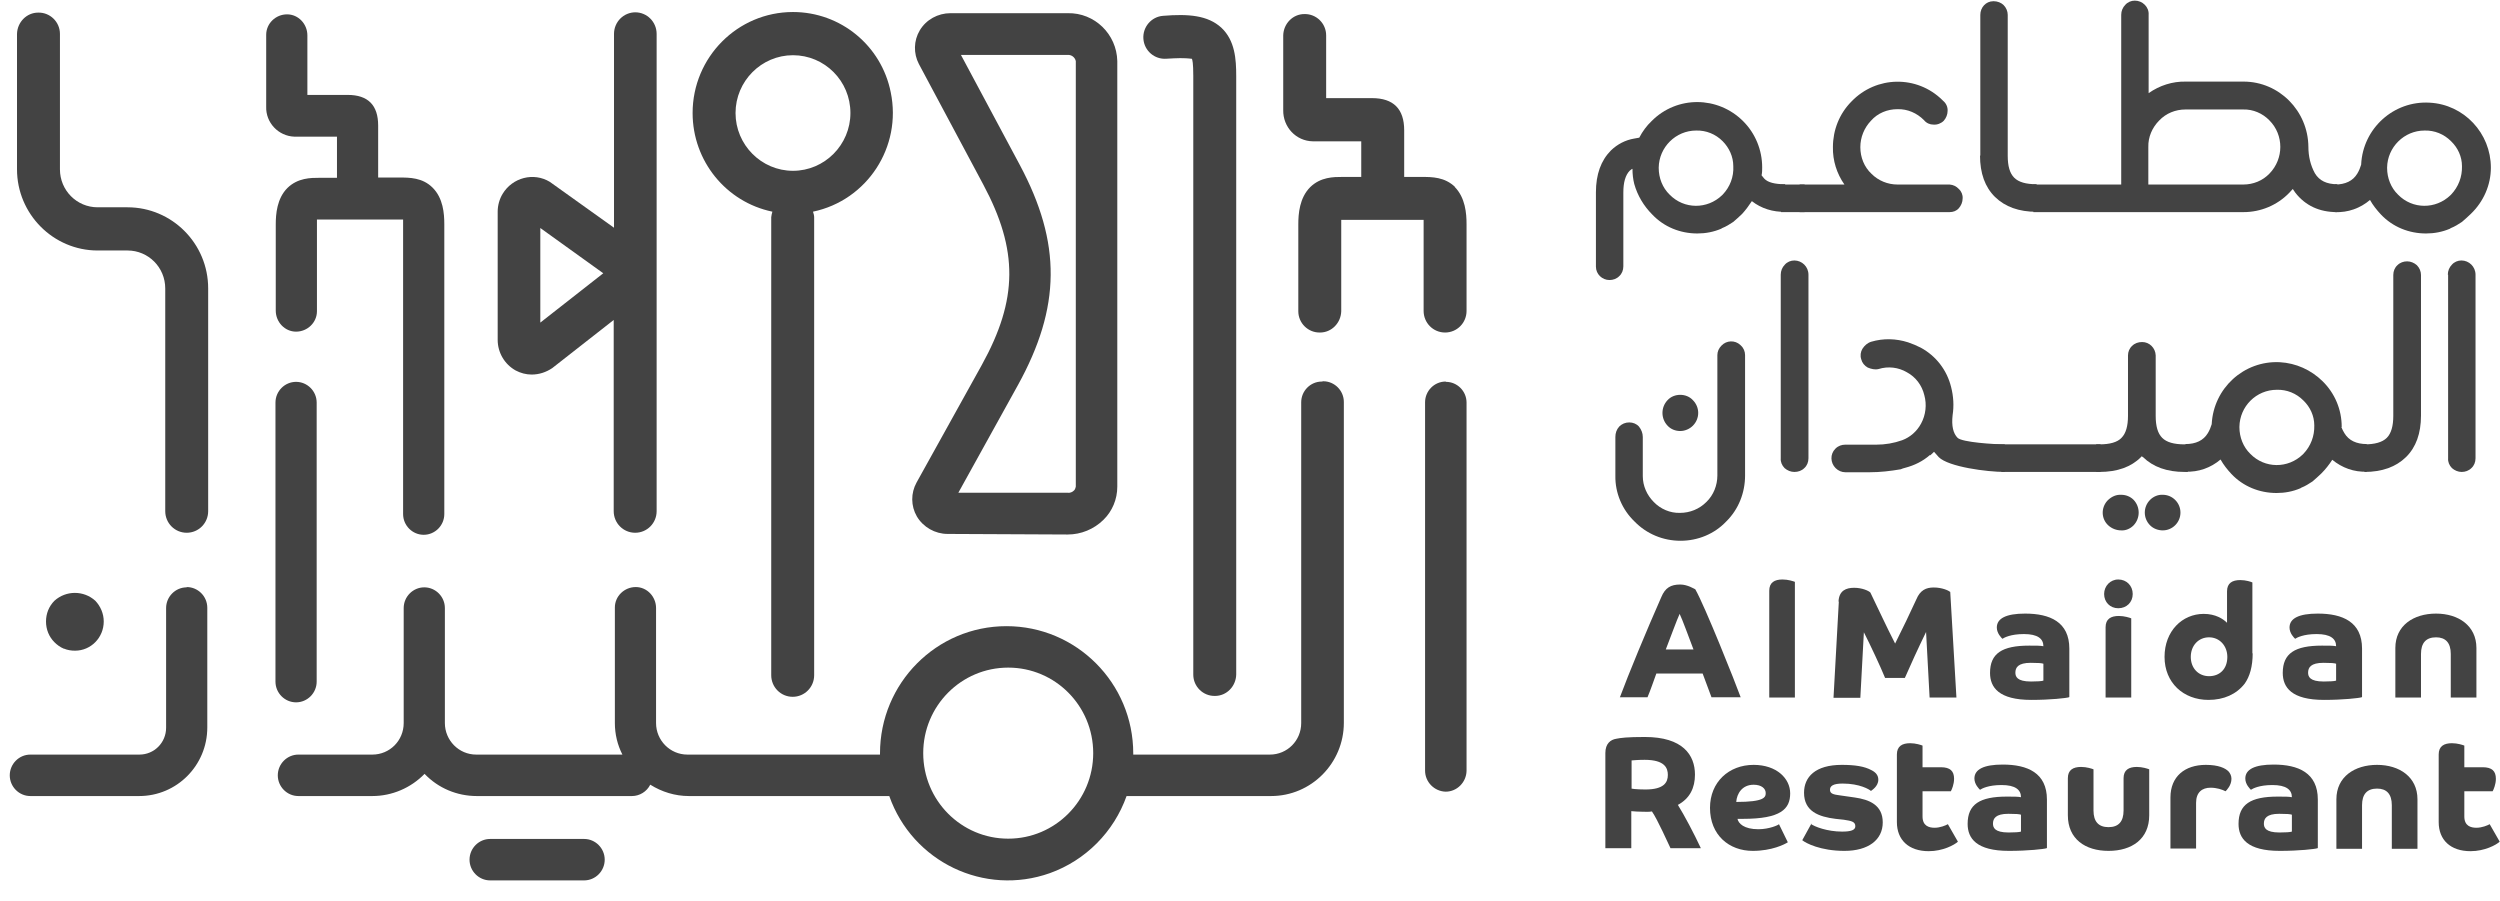 <svg xmlns="http://www.w3.org/2000/svg" width="208" height="75" viewBox="0 0 208 75" fill="none"><path d="M33.225 14.77H31.463V10.447C31.463 8.747 30.618 7.897 28.929 7.897H25.574V2.943C25.574 1.996 24.826 1.194 23.885 1.194C22.943 1.194 22.147 1.947 22.147 2.894C22.147 2.894 22.147 2.919 22.147 2.943V8.869C22.099 10.204 23.16 11.321 24.488 11.37H28.036V14.794H26.564C25.864 14.794 24.777 14.794 23.909 15.644C23.04 16.518 22.943 17.806 22.943 18.68V25.844C22.943 26.791 23.692 27.593 24.633 27.593C25.574 27.593 26.37 26.84 26.37 25.893C26.37 25.893 26.37 25.868 26.37 25.844V18.68C26.37 18.51 26.37 18.364 26.37 18.267H33.394C33.394 18.267 33.49 18.267 33.538 18.267C33.538 18.364 33.538 18.51 33.538 18.68V42.771C33.538 43.718 34.311 44.495 35.252 44.495C36.193 44.495 36.966 43.718 36.966 42.771V18.656C36.966 17.757 36.869 16.494 36 15.62C35.156 14.77 34.069 14.77 33.201 14.77" fill="#434343"></path><path d="M121.076 15.571C120.207 14.721 119.145 14.721 118.276 14.721H116.828V10.836C116.828 9.063 115.935 8.164 114.149 8.164H110.336V2.943C110.336 1.947 109.515 1.146 108.525 1.17C107.56 1.17 106.788 1.971 106.764 2.943V9.16C106.739 10.569 107.826 11.734 109.225 11.758H113.256V14.721H111.687C110.963 14.721 109.877 14.721 109.008 15.571C108.115 16.47 108.019 17.781 108.019 18.68V25.893C108.019 26.888 108.839 27.69 109.829 27.666C110.794 27.666 111.566 26.864 111.591 25.893V18.68C111.591 18.534 111.591 18.388 111.591 18.291C111.663 18.291 111.711 18.291 111.784 18.291H118.445C118.445 18.291 118.445 18.51 118.445 18.656V25.868C118.445 26.864 119.241 27.666 120.231 27.666C121.22 27.666 122.017 26.864 122.017 25.868V18.656C122.017 17.757 121.92 16.446 121.027 15.547" fill="#434343"></path><path d="M96.771 1.316C95.782 1.389 95.058 2.263 95.13 3.234C95.203 4.23 96.072 4.959 97.037 4.886C97.52 4.861 97.882 4.837 98.195 4.837C98.968 4.837 99.161 4.91 99.161 4.886C99.209 4.959 99.281 5.25 99.281 6.319V56.128C99.281 57.124 100.102 57.925 101.092 57.901C102.057 57.901 102.829 57.1 102.853 56.128V6.319C102.853 4.934 102.757 3.38 101.623 2.311C100.488 1.267 98.871 1.146 96.771 1.316Z" fill="#434343"></path><path d="M88.856 1.097H79.081C78.043 1.097 77.054 1.631 76.523 2.53C76.016 3.38 75.992 4.449 76.45 5.323L81.808 15.353C84.729 20.817 84.704 24.897 81.688 30.361L76.257 40.148C75.775 41.023 75.775 42.091 76.281 42.965C76.812 43.864 77.802 44.423 78.84 44.423L88.832 44.471C89.942 44.471 91.004 44.034 91.8 43.257C92.548 42.528 92.959 41.533 92.959 40.488V5.08C92.91 2.846 91.076 1.049 88.832 1.097M89.507 40.488C89.507 40.488 89.459 40.731 89.362 40.804C89.218 40.95 89.025 41.023 88.832 40.998H79.733L84.68 32.061C88.276 25.553 88.325 20.234 84.849 13.726L79.95 4.57H88.832C89.145 4.546 89.435 4.764 89.507 5.08V40.488Z" fill="#434343"></path><path d="M65.976 1C61.366 1 57.625 4.764 57.625 9.403C57.625 13.386 60.401 16.81 64.262 17.611C64.214 17.757 64.19 17.903 64.166 18.073V56.177C64.166 57.172 64.962 57.974 65.952 57.974C66.941 57.974 67.738 57.172 67.738 56.177V18.073C67.738 17.927 67.689 17.757 67.641 17.611C72.154 16.664 75.051 12.22 74.109 7.679C73.337 3.793 69.934 1 65.976 1ZM65.976 14.211C63.345 14.211 61.197 12.05 61.197 9.403C61.197 6.756 63.345 4.594 65.976 4.594C68.607 4.594 70.755 6.731 70.755 9.403C70.755 12.05 68.607 14.211 65.976 14.211Z" fill="#434343"></path><path d="M52.871 1.024C51.881 1.024 51.085 1.826 51.085 2.821V18.947L45.751 15.134C44.399 14.309 42.637 14.77 41.817 16.13C41.551 16.567 41.407 17.101 41.407 17.611V28.273C41.407 29.341 41.986 30.313 42.903 30.823C43.313 31.041 43.772 31.163 44.23 31.163C44.858 31.163 45.437 30.968 45.944 30.628L51.06 26.621V42.528C51.06 43.524 51.857 44.325 52.846 44.325C53.836 44.325 54.632 43.524 54.632 42.528V2.821C54.632 1.826 53.836 1.024 52.846 1.024M44.954 26.84V18.971L50.192 22.736L44.954 26.84Z" fill="#434343"></path><path d="M10.61 17.247H8.124C6.387 17.247 4.987 15.838 4.987 14.09V2.821C4.987 1.826 4.166 1.024 3.177 1.049C2.211 1.049 1.439 1.85 1.415 2.821V14.09C1.415 17.806 4.432 20.841 8.124 20.841H10.61C12.348 20.841 13.748 22.25 13.748 23.998V42.528C13.748 43.524 14.544 44.325 15.534 44.325C16.523 44.325 17.32 43.524 17.32 42.528V23.998C17.32 20.258 14.303 17.247 10.61 17.247Z" fill="#434343"></path><path d="M109.974 31.745C109.032 31.745 108.26 32.523 108.26 33.47V60.16C108.26 61.617 107.101 62.782 105.653 62.782H94.286C94.286 62.782 94.286 62.71 94.286 62.685C94.286 56.833 89.555 52.097 83.739 52.097C77.922 52.097 73.216 56.833 73.216 62.685C73.216 62.734 73.216 62.758 73.216 62.782H57.191C55.742 62.782 54.584 61.593 54.584 60.16V50.591C54.584 49.644 53.836 48.843 52.895 48.843C51.953 48.843 51.157 49.595 51.157 50.542C51.157 50.542 51.157 50.567 51.157 50.591V60.16C51.157 61.083 51.374 61.981 51.784 62.782H39.62C38.172 62.782 37.014 61.593 37.014 60.16V50.591C37.014 49.644 36.241 48.867 35.3 48.867C34.359 48.867 33.587 49.644 33.587 50.591V60.16C33.587 61.617 32.428 62.782 30.98 62.782H24.826C23.884 62.782 23.112 63.56 23.112 64.507C23.112 65.454 23.884 66.231 24.826 66.231H30.98C32.621 66.231 34.19 65.551 35.324 64.385C36.459 65.575 38.027 66.231 39.669 66.231H52.581C53.208 66.231 53.812 65.867 54.101 65.284C55.067 65.891 56.177 66.231 57.311 66.231H73.988C75.919 71.719 81.905 74.585 87.359 72.642C90.328 71.574 92.669 69.218 93.731 66.231H105.75C109.105 66.231 111.808 63.487 111.808 60.135V33.446C111.808 32.498 111.035 31.721 110.094 31.721M83.884 69.777C79.974 69.777 76.812 66.595 76.812 62.661C76.812 58.727 79.974 55.545 83.884 55.545C87.793 55.545 90.955 58.727 90.955 62.661C90.955 66.595 87.793 69.777 83.884 69.777Z" fill="#434343"></path><path d="M24.633 58.435C25.574 58.435 26.347 57.658 26.347 56.711V33.494C26.347 32.547 25.574 31.77 24.633 31.77C23.692 31.77 22.919 32.547 22.919 33.494V56.711C22.919 57.658 23.692 58.435 24.633 58.435Z" fill="#434343"></path><path d="M120.279 31.745C119.338 31.745 118.566 32.523 118.566 33.47V64.118C118.566 65.065 119.338 65.842 120.279 65.867C121.221 65.867 121.993 65.09 122.017 64.142V33.494C122.017 32.547 121.245 31.77 120.303 31.77" fill="#434343"></path><path d="M15.534 48.867C14.592 48.867 13.82 49.644 13.82 50.591V60.548C13.82 61.787 12.831 62.782 11.6 62.782H2.525C1.584 62.782 0.812 63.56 0.812 64.507C0.812 65.454 1.584 66.231 2.525 66.231H11.576C14.713 66.231 17.247 63.681 17.247 60.524V50.567C17.247 49.62 16.475 48.843 15.534 48.843" fill="#434343"></path><path d="M48.599 69.801H40.779C39.838 69.801 39.065 70.578 39.065 71.525C39.065 72.472 39.838 73.249 40.779 73.249H48.599C49.54 73.249 50.312 72.472 50.312 71.525C50.312 70.578 49.54 69.801 48.599 69.801Z" fill="#434343"></path><path d="M5.325 53.967C5.614 54.088 5.928 54.137 6.242 54.137C7.569 54.137 8.631 53.044 8.631 51.708C8.631 51.053 8.366 50.445 7.931 49.984C6.966 49.11 5.494 49.11 4.528 49.984C4.07 50.445 3.828 51.053 3.828 51.708C3.828 52.364 4.07 52.971 4.528 53.432C4.745 53.651 5.011 53.845 5.301 53.967" fill="#434343"></path><path d="M134.767 58.035C135.503 56.06 136.95 52.556 138.225 49.669C138.544 48.904 139.01 48.632 139.795 48.632C140.408 48.632 140.972 49.002 141.046 49.027C141.831 50.384 144.406 56.85 144.823 58.01H142.395C142.199 57.492 141.978 56.9 141.659 56.036H137.808C137.539 56.776 137.342 57.368 137.073 58.01H134.792L134.767 58.035ZM140.899 54.037C140.531 53.074 139.967 51.52 139.746 51.075C139.525 51.544 138.986 53.025 138.593 54.037H140.899Z" fill="#434343"></path><path d="M147.202 49.151C147.202 48.459 147.643 48.213 148.305 48.213C148.771 48.213 149.213 48.361 149.335 48.41V58.035H147.202V49.151Z" fill="#434343"></path><path d="M152.965 50.039C153.014 49.126 153.603 48.904 154.265 48.904C154.927 48.904 155.467 49.15 155.614 49.298C156.251 50.606 156.963 52.161 157.674 53.543C158.312 52.26 158.925 51.001 159.44 49.866C159.759 49.101 160.249 48.879 160.887 48.879C161.573 48.879 162.113 49.126 162.26 49.249L162.775 58.035H160.543L160.249 52.581C159.611 53.889 158.9 55.443 158.483 56.406H156.84C156.448 55.443 155.638 53.716 155.074 52.605L154.78 58.059H152.548L152.99 50.063L152.965 50.039Z" fill="#434343"></path><path d="M172.144 58.01C171.923 58.084 170.599 58.232 169.005 58.232C166.307 58.232 165.571 57.196 165.571 55.986C165.571 54.358 166.577 53.716 168.833 53.716C169.397 53.716 169.765 53.716 170.01 53.765C170.01 53.148 169.544 52.754 168.391 52.754C167.288 52.754 166.748 53.05 166.601 53.148C166.528 53.074 166.135 52.704 166.135 52.211C166.135 51.446 166.92 51.051 168.49 51.051C170.55 51.051 172.168 51.742 172.168 53.963V57.985L172.144 58.01ZM170.01 55.221C169.863 55.172 169.593 55.147 168.956 55.147C167.901 55.147 167.68 55.542 167.68 55.962C167.68 56.283 167.803 56.702 168.98 56.702C169.446 56.702 169.888 56.677 170.01 56.628V55.197V55.221Z" fill="#434343"></path><path d="M176.24 48.213C176.927 48.213 177.442 48.731 177.442 49.422C177.442 50.113 176.927 50.606 176.24 50.606C175.553 50.606 175.063 50.088 175.063 49.422C175.063 48.756 175.578 48.213 176.24 48.213ZM175.185 52.186C175.185 51.495 175.627 51.248 176.289 51.248C176.755 51.248 177.196 51.396 177.319 51.446V58.035H175.185V52.186Z" fill="#434343"></path><path d="M187.423 54.333C187.423 55.468 187.178 56.283 186.761 56.875C186.074 57.763 185.019 58.232 183.744 58.232C181.659 58.232 180.09 56.801 180.09 54.654C180.09 52.507 181.561 51.075 183.352 51.075C184.333 51.075 184.97 51.495 185.289 51.816V49.2C185.289 48.509 185.731 48.262 186.393 48.262C186.859 48.262 187.3 48.41 187.398 48.459V54.382L187.423 54.333ZM185.314 54.654C185.314 53.741 184.676 53.025 183.793 53.025C182.91 53.025 182.273 53.716 182.273 54.654C182.273 55.592 182.91 56.258 183.793 56.258C184.676 56.258 185.314 55.666 185.314 54.654Z" fill="#434343"></path><path d="M196.498 58.01C196.277 58.084 194.953 58.232 193.358 58.232C190.661 58.232 189.925 57.196 189.925 55.986C189.925 54.358 190.93 53.716 193.187 53.716C193.751 53.716 194.119 53.716 194.364 53.765C194.364 53.148 193.898 52.754 192.745 52.754C191.642 52.754 191.102 53.05 190.955 53.148C190.881 53.074 190.489 52.704 190.489 52.211C190.489 51.446 191.274 51.051 192.843 51.051C194.903 51.051 196.522 51.742 196.522 53.963V57.985L196.498 58.01ZM194.364 55.221C194.217 55.172 193.947 55.147 193.309 55.147C192.255 55.147 192.034 55.542 192.034 55.962C192.034 56.283 192.157 56.702 193.334 56.702C193.8 56.702 194.241 56.677 194.364 56.628V55.197V55.221Z" fill="#434343"></path><path d="M199.293 53.913C199.293 52.038 200.814 51.051 202.678 51.051C204.542 51.051 206.038 52.062 206.038 53.913V58.035H203.904V54.407C203.904 53.469 203.463 53.025 202.678 53.025C201.844 53.025 201.427 53.494 201.427 54.407V58.035H199.293V53.913Z" fill="#434343"></path><path d="M133.566 62.65C133.566 61.86 134.007 61.539 134.473 61.465C134.841 61.391 135.356 61.317 136.852 61.317C140.016 61.317 141.021 62.822 141.021 64.451C141.021 65.537 140.604 66.425 139.599 66.968C140.138 67.832 140.923 69.313 141.512 70.571H138.986C138.79 70.177 137.907 68.178 137.441 67.511C137.195 67.561 136.926 67.536 136.656 67.536C136.46 67.536 135.822 67.511 135.724 67.487V70.571H133.566V62.625V62.65ZM135.724 65.611C135.724 65.611 136.092 65.685 136.901 65.685C138.446 65.685 138.765 65.093 138.765 64.476C138.765 63.908 138.52 63.217 136.828 63.217C136.214 63.217 135.847 63.267 135.748 63.267V65.611H135.724Z" fill="#434343"></path><path d="M144.553 68.103C144.626 68.523 145.117 68.992 146.294 68.992C147.202 68.992 147.962 68.646 148.011 68.572L148.747 70.078C148.477 70.251 147.422 70.793 145.828 70.793C143.866 70.793 142.272 69.486 142.272 67.215C142.272 65.068 143.842 63.637 145.902 63.637C147.815 63.637 148.943 64.772 148.943 66.006C148.943 67.314 148.158 68.128 145.019 68.128H144.553V68.103ZM146.907 65.981C146.907 65.611 146.564 65.29 145.902 65.29C144.945 65.29 144.504 66.031 144.455 66.722C146.809 66.722 146.907 66.327 146.907 65.981Z" fill="#434343"></path><path d="M150.66 68.548C150.954 68.77 152.009 69.189 153.259 69.189C153.995 69.189 154.363 69.066 154.363 68.745C154.363 68.375 154.069 68.301 153.407 68.202L152.72 68.128C151.322 67.955 150.096 67.511 150.096 65.957C150.096 64.648 151.028 63.637 153.235 63.637C154.339 63.637 155.123 63.76 155.712 64.081C156.055 64.254 156.276 64.501 156.276 64.871C156.276 65.438 155.712 65.759 155.663 65.808C155.54 65.685 154.731 65.192 153.308 65.192C152.524 65.192 152.254 65.389 152.254 65.71C152.254 66.031 152.524 66.105 153.112 66.179L154.314 66.351C155.516 66.524 156.644 66.968 156.644 68.424C156.644 69.88 155.442 70.793 153.456 70.793C151.469 70.793 150.243 70.152 149.948 69.905L150.709 68.523L150.66 68.548Z" fill="#434343"></path><path d="M157.821 62.773C157.821 62.082 158.263 61.835 158.925 61.835C159.391 61.835 159.832 61.983 159.955 62.033V63.834H161.476C162.26 63.834 162.579 64.155 162.579 64.797C162.579 65.266 162.383 65.71 162.309 65.833H159.955V67.931C159.955 68.721 160.495 68.869 160.961 68.869C161.427 68.869 161.892 68.671 162.064 68.572L162.898 70.028C162.604 70.3 161.647 70.818 160.47 70.818C158.802 70.818 157.821 69.88 157.821 68.4V62.798V62.773Z" fill="#434343"></path><path d="M170.28 70.571C170.059 70.645 168.735 70.793 167.141 70.793C164.443 70.793 163.707 69.757 163.707 68.548C163.707 66.919 164.713 66.277 166.969 66.277C167.533 66.277 167.901 66.277 168.146 66.327C168.146 65.71 167.68 65.315 166.528 65.315C165.424 65.315 164.885 65.611 164.737 65.71C164.664 65.636 164.271 65.266 164.271 64.772C164.271 64.007 165.056 63.612 166.626 63.612C168.686 63.612 170.305 64.303 170.305 66.524V70.547L170.28 70.571ZM168.146 67.783C167.999 67.733 167.729 67.709 167.092 67.709C166.037 67.709 165.816 68.103 165.816 68.523C165.816 68.844 165.939 69.263 167.116 69.263C167.582 69.263 168.024 69.239 168.146 69.189V67.758V67.783Z" fill="#434343"></path><path d="M174.179 67.437C174.179 68.35 174.596 68.819 175.43 68.819C176.264 68.819 176.681 68.35 176.681 67.437V64.747C176.681 64.056 177.122 63.809 177.785 63.809C178.251 63.809 178.692 63.958 178.815 64.007V67.832C178.815 69.806 177.368 70.793 175.43 70.793C173.493 70.793 172.046 69.806 172.046 67.832V64.747C172.046 64.056 172.487 63.809 173.149 63.809C173.615 63.809 174.057 63.958 174.179 64.007V67.437Z" fill="#434343"></path><path d="M180.581 66.351C180.581 64.599 181.782 63.637 183.524 63.637C184.578 63.637 185.142 63.908 185.412 64.18C185.559 64.352 185.657 64.55 185.657 64.797C185.657 65.34 185.265 65.734 185.167 65.833C184.872 65.685 184.431 65.537 183.916 65.537C183.229 65.537 182.714 65.907 182.714 66.796V70.596H180.581V66.327V66.351Z" fill="#434343"></path><path d="M192.819 70.571C192.598 70.645 191.274 70.793 189.679 70.793C186.982 70.793 186.246 69.757 186.246 68.548C186.246 66.919 187.251 66.277 189.508 66.277C190.072 66.277 190.44 66.277 190.685 66.327C190.685 65.71 190.219 65.315 189.066 65.315C187.963 65.315 187.423 65.611 187.276 65.71C187.202 65.636 186.81 65.266 186.81 64.772C186.81 64.007 187.595 63.612 189.164 63.612C191.225 63.612 192.843 64.303 192.843 66.524V70.547L192.819 70.571ZM190.685 67.783C190.538 67.733 190.268 67.709 189.63 67.709C188.576 67.709 188.355 68.103 188.355 68.523C188.355 68.844 188.478 69.263 189.655 69.263C190.121 69.263 190.562 69.239 190.685 69.189V67.758V67.783Z" fill="#434343"></path><path d="M194.388 66.499C194.388 64.624 195.909 63.637 197.773 63.637C199.637 63.637 201.133 64.648 201.133 66.499V70.621H198.999V66.993C198.999 66.055 198.558 65.611 197.773 65.611C196.939 65.611 196.522 66.08 196.522 66.993V70.621H194.388V66.499Z" fill="#434343"></path><path d="M202.899 62.773C202.899 62.082 203.34 61.835 204.002 61.835C204.468 61.835 204.91 61.983 205.032 62.033V63.834H206.553C207.338 63.834 207.657 64.155 207.657 64.797C207.657 65.266 207.46 65.71 207.387 65.833H205.032V67.931C205.032 68.721 205.572 68.869 206.038 68.869C206.504 68.869 206.97 68.671 207.142 68.572L207.975 70.028C207.681 70.3 206.725 70.818 205.547 70.818C203.88 70.818 202.899 69.88 202.899 68.4V62.798V62.773Z" fill="#434343"></path><path d="M145.19 39.562C145.19 40.994 144.651 42.376 143.621 43.388C142.64 44.424 141.266 44.992 139.819 44.992C138.372 44.992 136.999 44.424 135.993 43.388C134.963 42.4 134.375 41.018 134.399 39.587V36.354C134.399 36.033 134.497 35.737 134.718 35.49C134.939 35.268 135.233 35.145 135.552 35.145C135.871 35.145 136.165 35.268 136.361 35.49C136.557 35.737 136.68 36.033 136.68 36.354V39.612C136.68 40.426 137.023 41.191 137.587 41.759C138.152 42.351 138.961 42.697 139.77 42.672C140.604 42.672 141.389 42.351 141.978 41.759C142.566 41.191 142.885 40.377 142.885 39.562V29.543C142.885 29.247 143.008 28.975 143.228 28.753C143.645 28.309 144.356 28.284 144.798 28.704C144.798 28.704 144.822 28.729 144.847 28.753C145.068 28.951 145.19 29.247 145.19 29.543V39.562ZM140.849 33.294C141.438 33.886 141.438 34.824 140.849 35.416C140.58 35.688 140.187 35.861 139.795 35.861C139.402 35.861 139.01 35.712 138.74 35.416C138.176 34.824 138.176 33.886 138.74 33.294C139.01 32.998 139.402 32.85 139.795 32.85C140.187 32.85 140.58 32.998 140.849 33.294Z" fill="#434343"></path><path d="M148.158 22.855C148.158 22.534 148.281 22.238 148.501 22.016C148.698 21.794 148.992 21.671 149.286 21.671C149.924 21.671 150.464 22.189 150.464 22.855V38.131C150.464 38.452 150.341 38.748 150.12 38.945C149.899 39.167 149.605 39.266 149.286 39.266C148.992 39.266 148.698 39.143 148.477 38.945C148.256 38.723 148.134 38.427 148.158 38.131V22.855Z" fill="#434343"></path><path d="M160.568 37.859C159.979 38.378 159.268 38.723 158.508 38.921C158.385 38.945 158.262 38.995 158.14 39.044C157.281 39.192 156.423 39.291 155.565 39.291H153.529C153.235 39.291 152.94 39.167 152.72 38.945C152.278 38.501 152.254 37.785 152.695 37.341C152.695 37.341 152.695 37.341 152.72 37.317C152.94 37.094 153.235 36.996 153.529 36.996H156.104C156.84 36.996 157.576 36.872 158.262 36.626C158.925 36.379 159.489 35.885 159.832 35.244C160.224 34.528 160.322 33.664 160.102 32.874C159.906 32.06 159.39 31.369 158.655 30.974C157.943 30.555 157.085 30.456 156.3 30.703C156.006 30.777 155.687 30.703 155.393 30.579C155.123 30.431 154.927 30.184 154.853 29.888C154.755 29.592 154.804 29.271 154.951 29.025C155.123 28.753 155.368 28.531 155.687 28.432C156.693 28.136 157.747 28.161 158.753 28.482C159.121 28.605 159.464 28.753 159.807 28.926C161.083 29.617 161.99 30.802 162.334 32.208C162.53 32.973 162.579 33.763 162.456 34.553C162.358 35.441 162.505 36.058 162.873 36.428C163.241 36.798 165.914 36.971 166.797 36.971V39.266C165.326 39.266 162.113 38.847 161.303 38.032L160.911 37.588L160.837 37.662C160.837 37.662 160.69 37.81 160.592 37.884L160.568 37.859Z" fill="#434343"></path><path d="M165.865 36.971H174.768V39.266H166.527L165.865 36.971Z" fill="#434343"></path><path d="M178.226 37.934L178.128 38.032C177.319 38.847 176.166 39.266 174.67 39.266H174.4V36.971H174.67C175.528 36.971 176.166 36.798 176.509 36.428C176.877 36.058 177.049 35.441 177.049 34.602V29.568C177.049 29.271 177.172 28.975 177.392 28.778C177.613 28.556 177.907 28.457 178.226 28.457C178.839 28.457 179.33 28.951 179.354 29.568V34.602C179.354 35.466 179.526 36.058 179.894 36.428C180.262 36.798 180.875 36.971 181.758 36.971H182.028V39.266H181.758C180.286 39.266 179.134 38.847 178.3 38.032C178.251 38.032 178.226 37.983 178.202 37.934M176.485 41.166C176.877 41.166 177.245 41.315 177.515 41.586C178.079 42.178 178.079 43.116 177.515 43.708C177.245 43.98 176.877 44.153 176.485 44.128C176.092 44.128 175.7 43.98 175.406 43.708C174.817 43.166 174.793 42.252 175.332 41.66C175.332 41.66 175.381 41.611 175.406 41.586C175.7 41.315 176.068 41.142 176.485 41.166ZM179.943 41.166C180.752 41.166 181.414 41.833 181.414 42.647C181.414 43.462 180.752 44.128 179.943 44.128C179.55 44.128 179.158 43.98 178.888 43.708C178.3 43.116 178.3 42.178 178.888 41.586C179.158 41.315 179.55 41.142 179.943 41.166Z" fill="#434343"></path><path d="M194.805 35.54C194.879 35.712 194.952 35.885 195.05 36.033C195.418 36.65 196.056 36.946 196.914 36.946V39.242C195.86 39.291 194.854 38.921 194.045 38.254C193.775 38.674 193.481 39.044 193.137 39.39C192.892 39.636 192.647 39.834 192.402 40.056C192.107 40.253 191.789 40.451 191.47 40.574L191.396 40.623C190.759 40.895 190.096 41.018 189.41 41.018C187.987 41.018 186.638 40.475 185.657 39.439C185.314 39.069 184.995 38.674 184.75 38.23C183.94 38.921 182.91 39.291 181.831 39.242V36.946C182.69 36.946 183.327 36.65 183.695 36.033C183.842 35.787 183.94 35.54 184.014 35.293C184.161 32.307 186.687 29.987 189.679 30.135C191.028 30.209 192.279 30.777 193.236 31.715C194.266 32.726 194.83 34.084 194.83 35.515M192.549 35.392C192.549 34.602 192.206 33.862 191.641 33.319C191.053 32.726 190.268 32.406 189.434 32.43C187.717 32.43 186.344 33.812 186.319 35.515C186.319 35.515 186.319 35.515 186.319 35.54C186.319 36.379 186.638 37.193 187.227 37.761C188.429 38.995 190.366 38.995 191.592 37.81C191.592 37.81 191.617 37.785 191.641 37.761C192.255 37.119 192.573 36.28 192.549 35.392Z" fill="#434343"></path><path d="M201.427 34.577C201.427 36.058 201.01 37.218 200.176 38.032C199.342 38.847 198.19 39.266 196.718 39.266V36.971C197.577 36.971 198.214 36.798 198.582 36.428C198.95 36.058 199.122 35.441 199.122 34.602V22.88C199.122 22.559 199.244 22.263 199.465 22.065C199.686 21.843 199.98 21.744 200.274 21.744C200.569 21.744 200.863 21.868 201.084 22.065C201.305 22.287 201.427 22.584 201.427 22.88V34.602V34.577Z" fill="#434343"></path><path d="M203.659 22.855C203.659 22.534 203.781 22.238 204.002 22.016C204.198 21.794 204.493 21.671 204.787 21.671C205.425 21.671 205.964 22.189 205.964 22.855V38.131C205.964 38.452 205.841 38.748 205.621 38.945C205.4 39.167 205.106 39.266 204.811 39.266C204.517 39.266 204.223 39.143 204.002 38.945C203.781 38.723 203.659 38.427 203.683 38.131V22.855H203.659Z" fill="#434343"></path><path d="M135.797 14.045C135.797 14.045 135.675 14.143 135.601 14.193C135.233 14.563 135.062 15.18 135.062 16.019V22.164C135.062 22.485 134.939 22.781 134.718 22.978C134.498 23.201 134.203 23.299 133.909 23.299C133.296 23.299 132.781 22.806 132.781 22.189C132.781 22.189 132.781 22.164 132.781 22.139V15.994C132.781 14.514 133.198 13.354 134.032 12.515C134.571 11.996 135.233 11.651 135.969 11.528C136.116 11.503 136.239 11.478 136.386 11.454C136.656 10.935 136.999 10.466 137.416 10.072C139.525 7.949 142.934 7.974 145.043 10.096C146.049 11.108 146.613 12.49 146.613 13.921C146.613 14.143 146.613 14.366 146.564 14.588C146.638 14.686 146.711 14.76 146.785 14.859C147.079 15.18 147.668 15.328 148.526 15.328V17.623C147.521 17.648 146.539 17.352 145.755 16.735C145.509 17.105 145.24 17.475 144.945 17.796C144.7 18.043 144.455 18.24 144.21 18.462C143.915 18.66 143.596 18.857 143.278 18.98L143.204 19.03C142.566 19.301 141.904 19.425 141.217 19.425C139.795 19.425 138.446 18.882 137.465 17.845C136.754 17.13 136.239 16.266 135.969 15.303C135.871 14.909 135.822 14.489 135.822 14.069M144.21 13.823C144.21 13.033 143.866 12.293 143.327 11.75C142.738 11.157 141.953 10.837 141.119 10.861C139.427 10.861 138.029 12.243 138.005 13.946C138.005 13.946 138.005 13.946 138.005 13.971C138.005 14.81 138.323 15.624 138.912 16.192C140.114 17.426 142.051 17.426 143.278 16.241C143.278 16.241 143.302 16.216 143.327 16.192C143.94 15.55 144.259 14.711 144.21 13.823Z" fill="#434343"></path><path d="M150.145 15.353H148.183V17.648H150.145V15.353Z" fill="#434343"></path><path d="M162.187 17.648H149.728V15.353H153.456C152.818 14.44 152.475 13.354 152.499 12.243C152.499 10.812 153.039 9.455 154.044 8.443C156.105 6.296 159.489 6.246 161.598 8.319C161.623 8.344 161.647 8.369 161.672 8.393C161.917 8.591 162.064 8.912 162.04 9.233C162.04 9.529 161.917 9.825 161.721 10.047C161.5 10.269 161.181 10.392 160.863 10.368C160.568 10.368 160.274 10.244 160.078 9.998C159.489 9.405 158.704 9.06 157.87 9.084C157.037 9.084 156.227 9.405 155.663 10.047C155.099 10.639 154.78 11.429 154.78 12.243C154.78 13.082 155.099 13.897 155.712 14.464C156.276 15.032 157.061 15.353 157.87 15.353H162.211C162.506 15.377 162.776 15.501 162.972 15.723C163.192 15.92 163.315 16.217 163.291 16.513C163.291 16.809 163.168 17.105 162.972 17.327C162.776 17.549 162.506 17.648 162.211 17.648" fill="#434343"></path><path d="M164.762 12.959V1.237C164.762 0.62 165.228 0.102 165.841 0.102C165.841 0.102 165.865 0.102 165.89 0.102C166.184 0.102 166.503 0.225 166.699 0.422C166.92 0.644 167.043 0.941 167.043 1.237V12.959C167.043 13.823 167.214 14.415 167.582 14.785C167.95 15.155 168.563 15.328 169.446 15.328V17.623C167.975 17.623 166.822 17.204 165.988 16.389C165.154 15.575 164.737 14.415 164.737 12.934" fill="#434343"></path><path d="M194.437 17.648C192.966 17.648 191.813 17.105 190.979 16.044L190.759 15.723L190.464 16.044C189.459 17.08 188.085 17.648 186.663 17.648H169.176V15.353H176.485V1.237C176.485 0.916 176.607 0.62 176.828 0.398C177.024 0.176 177.319 0.052 177.613 0.052C177.932 0.052 178.226 0.176 178.447 0.398C178.668 0.62 178.79 0.916 178.766 1.237V7.752C179.673 7.11 180.752 6.765 181.856 6.789H186.663C189.63 6.789 192.034 9.233 192.058 12.219C192.058 12.984 192.23 13.749 192.598 14.415C192.966 15.032 193.579 15.328 194.462 15.328V17.623L194.437 17.648ZM186.638 15.353C187.472 15.353 188.257 15.032 188.821 14.44C190.023 13.206 190.023 11.232 188.821 10.022C188.257 9.43 187.448 9.084 186.638 9.109H181.831C180.997 9.109 180.213 9.43 179.649 10.022C179.06 10.614 178.717 11.404 178.741 12.243V15.353H186.638Z" fill="#434343"></path><path d="M196.449 13.675C196.596 10.689 199.146 8.369 202.139 8.542C205.008 8.69 207.24 11.083 207.24 13.946C207.24 15.402 206.627 16.784 205.572 17.796C205.327 18.043 205.082 18.24 204.836 18.462C204.542 18.66 204.223 18.857 203.904 18.98L203.831 19.03C203.193 19.301 202.531 19.425 201.844 19.425C200.422 19.425 199.073 18.882 198.092 17.845C197.748 17.475 197.43 17.08 197.184 16.636C196.375 17.327 195.345 17.697 194.266 17.648V15.353C195.124 15.353 195.762 15.057 196.13 14.44C196.277 14.193 196.375 13.946 196.449 13.699M204.836 13.823C204.836 13.033 204.493 12.293 203.929 11.75C203.34 11.157 202.555 10.837 201.722 10.861C200.029 10.861 198.631 12.243 198.607 13.946C198.607 13.946 198.607 13.946 198.607 13.971C198.607 14.81 198.926 15.624 199.514 16.192C200.716 17.426 202.654 17.426 203.88 16.241C203.88 16.241 203.904 16.216 203.929 16.192C204.542 15.55 204.861 14.711 204.836 13.823Z" fill="#434343"></path></svg>